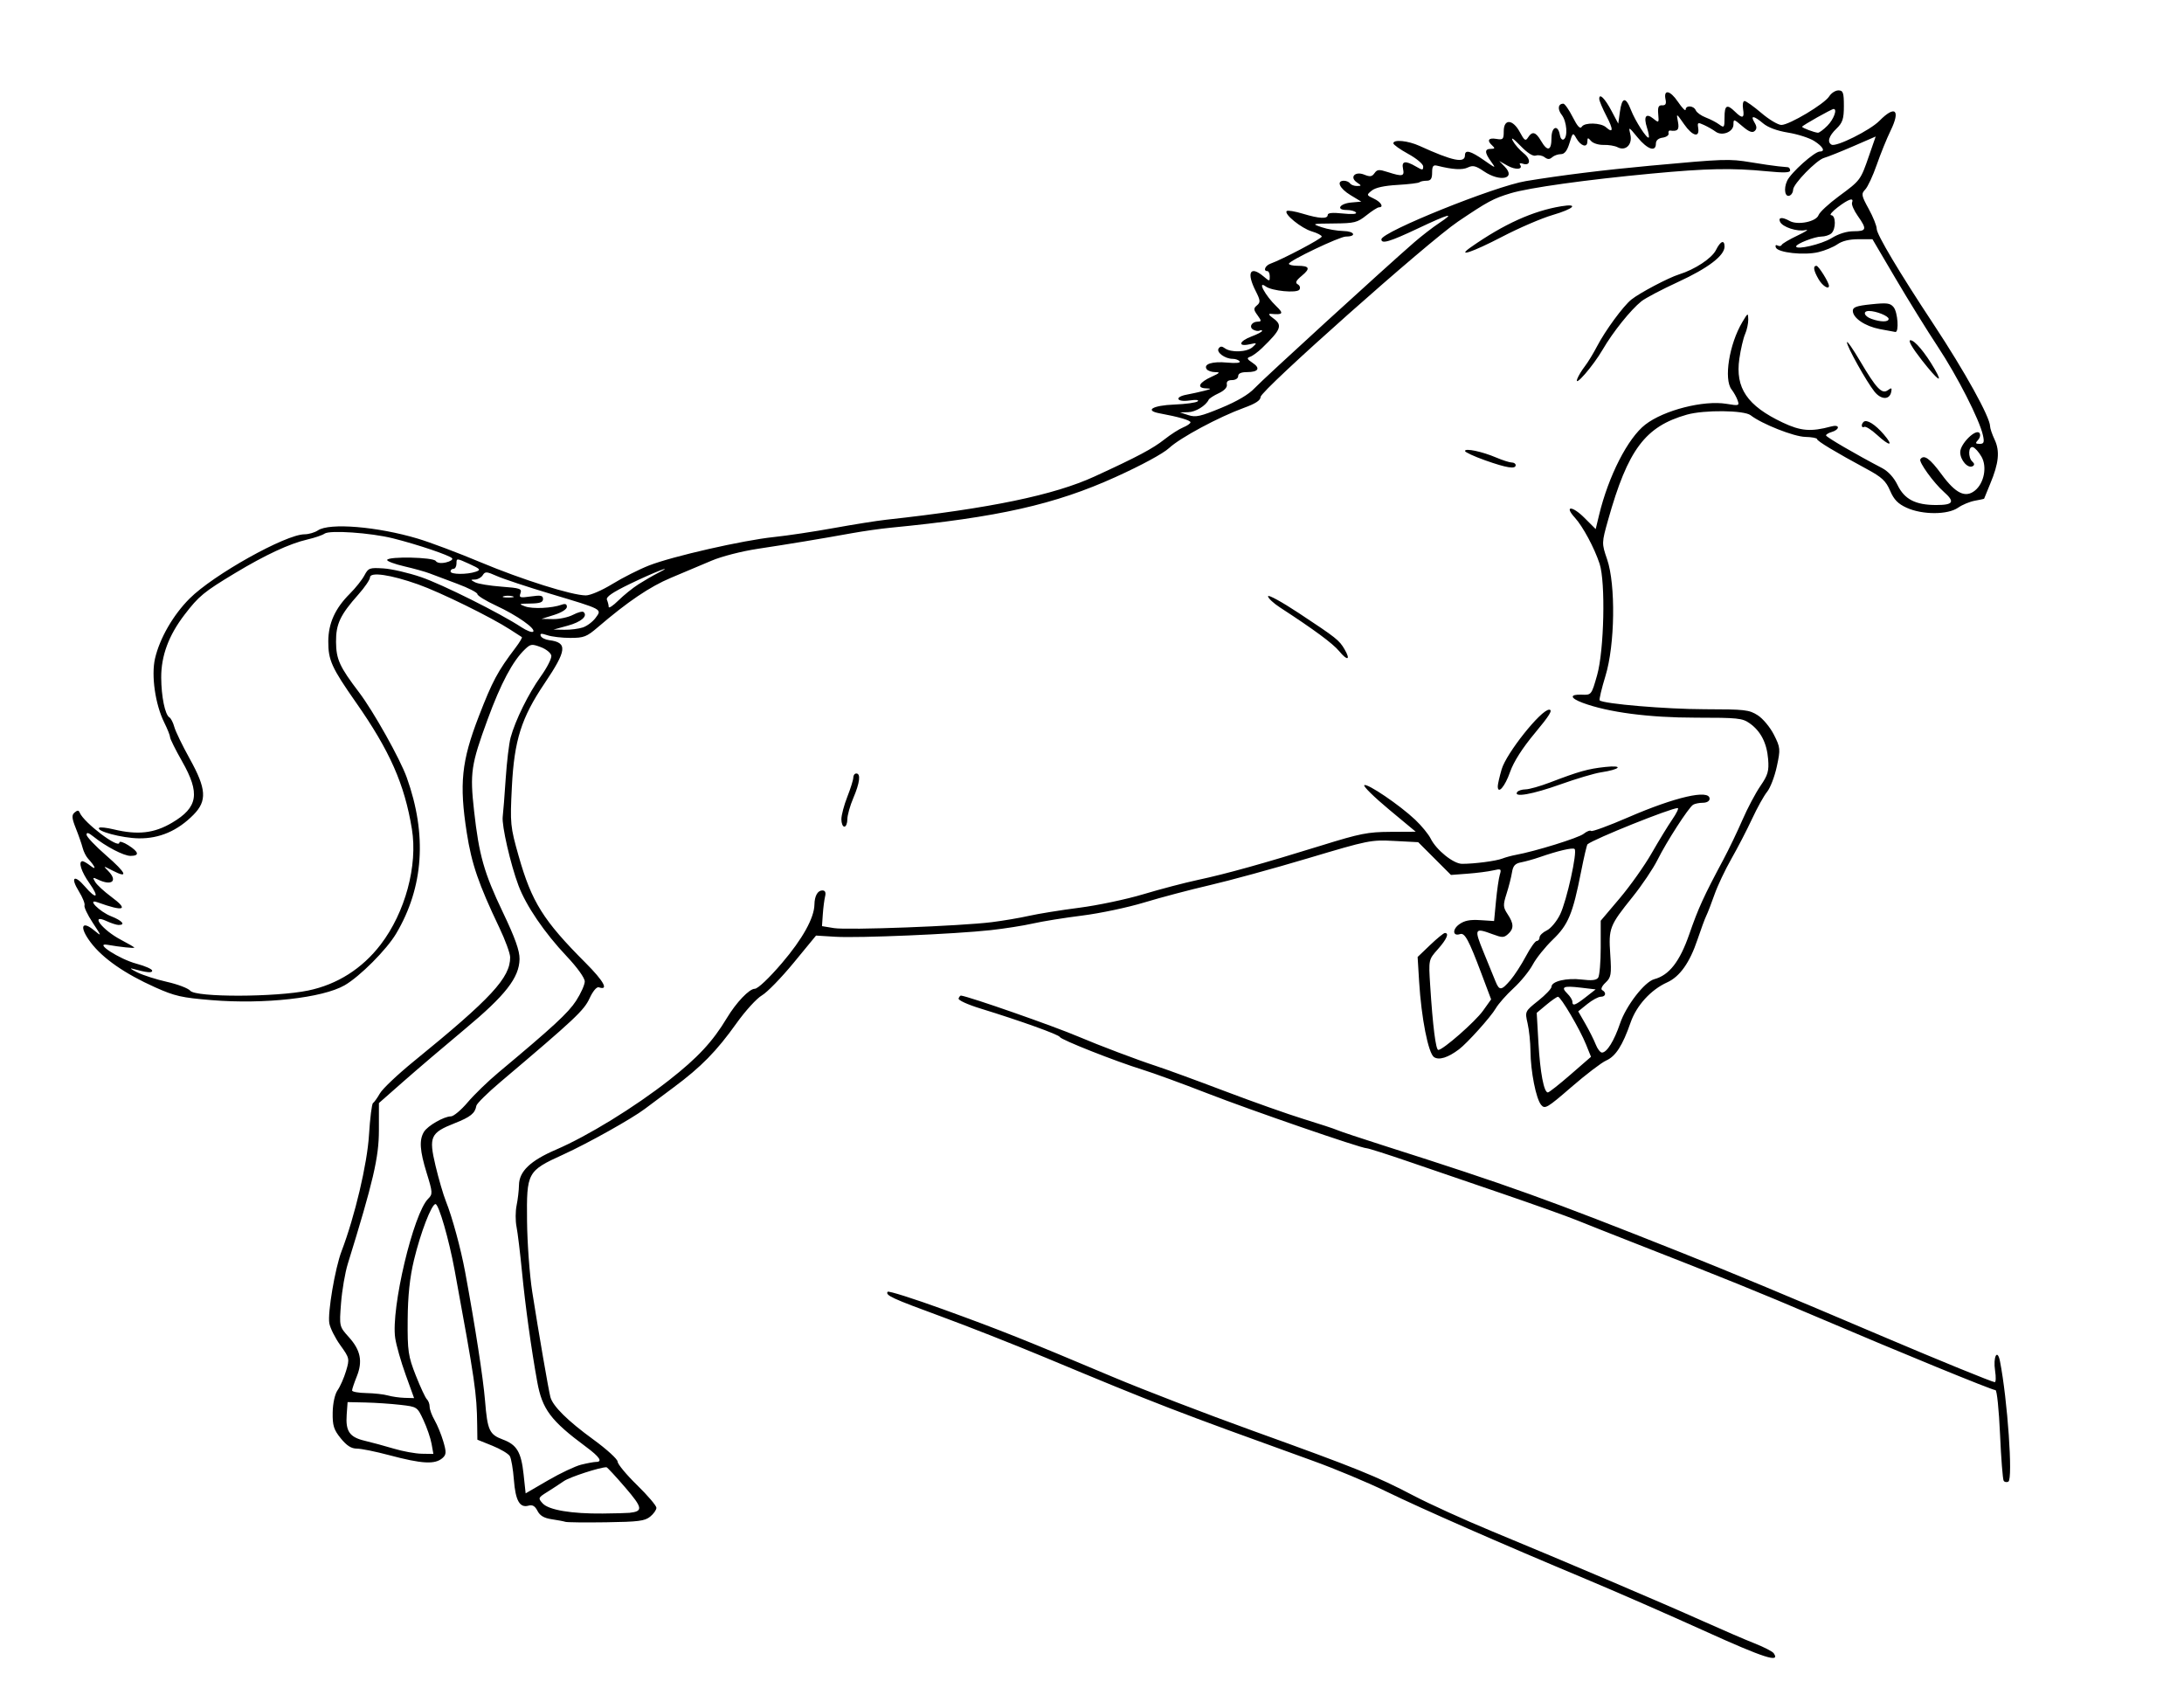 <?xml version="1.0" encoding="UTF-8" standalone="no"?>
<!-- Created with Inkscape (http://www.inkscape.org/) -->

<svg
   xmlns:dc="http://purl.org/dc/elements/1.1/"
   xmlns:cc="http://creativecommons.org/ns#"
   xmlns:rdf="http://www.w3.org/1999/02/22-rdf-syntax-ns#"
   xmlns:svg="http://www.w3.org/2000/svg"
   xmlns="http://www.w3.org/2000/svg"
   xmlns:sodipodi="http://sodipodi.sourceforge.net/DTD/sodipodi-0.dtd"
   xmlns:inkscape="http://www.inkscape.org/namespaces/inkscape"
   id="svg2"
   version="1.1"
   inkscape:version="0.48+devel r12701"
   width="1100"
   height="850"
   viewBox="0 0 1100 850"
   sodipodi:docname="horse_jumping_fence.svg">
  <title
     id="title4066">horse jumping fence</title>
  <defs
     id="defs6" />
  <sodipodi:namedview
     pagecolor="#ffffff"
     bordercolor="#666666"
     borderopacity="1"
     objecttolerance="10"
     gridtolerance="10"
     guidetolerance="10"
     inkscape:pageopacity="0"
     inkscape:pageshadow="2"
     inkscape:window-width="1145"
     inkscape:window-height="986"
     id="namedview4"
     showgrid="false"
     fit-margin-top="0"
     fit-margin-left="0"
     fit-margin-right="0"
     fit-margin-bottom="0"
     inkscape:zoom="0.91"
     inkscape:cx="673.40659"
     inkscape:cy="425"
     inkscape:window-x="0"
     inkscape:window-y="0"
     inkscape:window-maximized="0"
     inkscape:current-layer="svg2" />
  <path
     style="fill:#000000"
     d="m 858.804,821.481 c -18.187,-8.242 -45.236,-20.074 -60.109,-26.293 -42.761,-17.882 -82.734,-35.419 -100.676,-44.167 -9.092,-4.433 -25.659,-11.352 -36.817,-15.376 -70.088,-25.274 -77.715,-28.218 -135.246,-52.211 -15.29,-6.377 -38.62,-15.564 -51.844,-20.417 -24.851,-9.12 -28.274,-10.699 -27.041,-12.477 0.4,-0.576 13.071,3.432 28.16,8.905 28.91,10.488 40.276,15.018 85.288,33.992 15.29,6.445 47.073,18.665 70.628,27.156 52.122,18.787 62.193,22.851 80.819,32.615 7.991,4.189 25.704,12.24 39.362,17.891 37.858,15.662 85.901,36.121 105.98,45.131 9.918,4.45 21.835,9.585 26.481,11.411 4.647,1.826 8.949,4.042 9.562,4.925 3.508,5.057 -4.837,2.379 -34.547,-11.085 z M 284.768,766.395 c -0.827,-0.279 -3.935,-0.867 -6.908,-1.308 -3.845,-0.57 -5.909,-1.786 -7.15,-4.212 -1.255,-2.453 -2.526,-3.19 -4.526,-2.625 -4.414,1.248 -6.555,-2.539 -7.358,-13.014 -0.408,-5.327 -1.324,-10.687 -2.035,-11.912 -0.711,-1.225 -4.681,-3.591 -8.823,-5.258 l -7.53,-3.032 -0.099,-7.458 c -0.212,-16.038 -1.056,-21.832 -11.327,-77.734 -2.883,-15.692 -8.018,-33.465 -9.669,-33.465 -1.98,0 -7.511,14.365 -10.823,28.11 -2.129,8.837 -3.103,18.026 -3.19,30.118 -0.115,15.806 0.261,18.384 4.098,28.11 2.323,5.89 4.841,11.281 5.595,11.98 0.754,0.699 1.371,2.386 1.371,3.748 0,1.362 1.12,4.404 2.488,6.76 1.369,2.356 3.339,7.154 4.378,10.662 1.607,5.425 1.556,6.676 -0.341,8.366 -3.785,3.372 -10.28,3.025 -27.029,-1.441 -6.732,-1.795 -13.997,-3.264 -16.145,-3.264 -2.806,0 -5.09,-1.456 -8.113,-5.173 -3.532,-4.343 -4.186,-6.438 -4.073,-13.051 0.079,-4.652 1.1,-9.248 2.492,-11.224 1.297,-1.841 3.208,-6.191 4.247,-9.667 1.831,-6.125 1.741,-6.526 -2.876,-12.936 -2.621,-3.638 -5.123,-8.624 -5.561,-11.081 -0.924,-5.183 2.902,-27.73 6.154,-36.261 6.711,-17.606 12.926,-43.928 13.829,-58.559 0.522,-8.467 1.429,-15.695 2.016,-16.063 0.586,-0.368 2.162,-2.575 3.501,-4.903 1.339,-2.329 8.977,-9.557 16.972,-16.063 39.081,-31.801 48.689,-42.176 48.608,-52.491 -0.015,-1.931 -2.468,-8.631 -5.451,-14.889 -10.497,-22.021 -13.944,-32.068 -16.4,-47.799 -3.845,-24.626 -2.664,-36.048 6.058,-58.619 6.861,-17.755 9.468,-22.628 18.457,-34.493 2.102,-2.774 3.552,-5.208 3.222,-5.408 -0.329,-0.201 -2.966,-1.901 -5.858,-3.779 -9.649,-6.264 -35.181,-18.797 -46.379,-22.766 -13.854,-4.911 -24.249,-6.418 -24.249,-3.517 0,1.108 -2.612,4.955 -5.805,8.548 -9.2,10.354 -11.369,14.948 -11.297,23.935 0.069,8.747 1.769,12.474 11.571,25.369 7.223,9.502 20.684,33.52 24.043,42.898 10.317,28.805 8.516,55.305 -5.346,78.646 -4.803,8.087 -18.284,21.606 -25.939,26.012 -11.082,6.378 -40.484,9.662 -66.974,7.48 -15.156,-1.248 -18.505,-2.008 -28.449,-6.454 -15.289,-6.836 -26.389,-14.561 -32.46,-22.591 -5.829,-7.71 -4.723,-11.439 1.792,-6.039 3.825,3.17 3.802,3.059 -0.797,-3.924 -2.603,-3.952 -4.459,-7.868 -4.125,-8.701 0.334,-0.833 -0.962,-4.054 -2.881,-7.157 -4.357,-7.048 -2.301,-8.643 3.065,-2.376 5.866,6.851 7.517,5.698 2.312,-1.614 -4.167,-5.852 -5.808,-11.116 -3.466,-11.116 0.555,0 2.362,1.054 4.015,2.343 3.155,2.459 2.435,0.418 -1.299,-3.681 -1.006,-1.104 -2.208,-3.514 -2.672,-5.354 -0.463,-1.841 -1.998,-6.245 -3.41,-9.787 -2.063,-5.176 -2.195,-6.753 -0.669,-8.031 1.467,-1.23 2.05,-1.226 2.563,0.015 2.129,5.153 19.999,18.645 19.999,15.099 0,-0.822 2.029,-0.207 4.508,1.365 5.372,3.407 5.772,5.354 1.1,5.354 -3.418,0 -12.434,-4.708 -18.757,-9.794 -2.404,-1.934 -3.381,-2.186 -3.381,-0.871 0,1.017 4.436,5.704 9.857,10.416 10.26,8.917 11.538,11.929 3.246,7.652 -4.818,-2.485 -4.827,-2.484 -2.208,0.176 4.966,5.044 1.877,7.691 -5.096,4.367 -2.712,-1.293 -2.858,-1.169 -1.429,1.209 0.875,1.457 4.465,4.775 7.978,7.374 9.114,6.744 6.728,7.731 -6.861,2.839 -5.618,-2.023 0.984,4.713 6.911,7.051 5.546,2.187 7.439,4.392 3.757,4.376 -1.033,-0.004 -3.738,-0.872 -6.011,-1.929 -8.789,-4.084 -2.226,4.482 7.207,9.406 3.681,1.922 6.693,3.685 6.693,3.919 0,0.449 -7.214,-0.306 -13.525,-1.416 -7.048,-1.24 5.936,7.206 14.652,9.531 4.339,1.157 7.889,2.729 7.889,3.493 0,1.288 -2.599,1.033 -10.004,-0.982 -1.523,-0.414 -0.403,0.418 2.49,1.85 2.893,1.432 9.655,3.592 15.027,4.799 5.372,1.208 10.627,3.215 11.677,4.461 2.839,3.369 42.943,3.288 59.397,-0.12 14.614,-3.027 27.215,-11.027 36.51,-23.178 12.356,-16.153 18.728,-39.761 15.704,-58.182 -3.708,-22.589 -11.142,-39.405 -28.166,-63.71 -12.232,-17.464 -13.981,-21.327 -13.941,-30.784 0.039,-9.077 3.438,-16.581 10.865,-23.986 2.853,-2.844 6.145,-6.978 7.317,-9.187 2.008,-3.785 2.561,-3.989 9.615,-3.549 4.116,0.257 12.62,2.222 18.898,4.368 10.755,3.676 39.957,18.256 50.589,25.258 2.657,1.75 5.305,2.76 5.883,2.245 1.591,-1.417 -8.114,-8.246 -18.672,-13.139 -5.166,-2.394 -9.392,-4.999 -9.392,-5.789 0,-0.79 -4.565,-3.128 -10.143,-5.196 -5.579,-2.068 -11.834,-4.42 -13.9,-5.227 -2.066,-0.807 -7.814,-2.411 -12.773,-3.565 -4.959,-1.154 -8.847,-2.61 -8.641,-3.236 0.613,-1.857 23.136,-1.381 24.452,0.516 0.724,1.043 2.617,1.325 5.127,0.764 2.189,-0.489 3.609,-1.423 3.157,-2.075 -0.984,-1.418 -17.618,-7.034 -29.855,-10.079 -11.256,-2.802 -31.871,-4.213 -34.414,-2.355 -1.047,0.764 -4.946,2.094 -8.666,2.954 -8.963,2.073 -21.192,7.758 -36.395,16.919 -15.796,9.519 -18.229,11.523 -25.491,20.998 -7.939,10.358 -11.757,20.658 -11.712,31.6 0.039,9.574 1.934,18.778 4.132,20.065 0.759,0.444 1.871,2.615 2.471,4.824 0.6,2.209 4.086,9.405 7.745,15.991 8.411,15.138 8.828,21.198 1.939,28.187 -7.996,8.112 -17.151,12.063 -27.594,11.911 -8.443,-0.123 -21.761,-3.686 -19.918,-5.328 0.457,-0.407 3.744,-0.041 7.305,0.813 12.151,2.915 20.378,1.975 29.394,-3.357 13.08,-7.736 14.217,-14.759 5.015,-30.955 -3.302,-5.813 -6.007,-11.245 -6.011,-12.071 -0.004,-0.827 -1.332,-4.173 -2.953,-7.436 -4.529,-9.12 -6.624,-23.73 -4.63,-32.286 2.368,-10.16 9.134,-21.882 17.403,-30.15 11.978,-11.976 48.377,-32.319 57.885,-32.351 2.115,-0.007 5.158,-0.897 6.762,-1.978 5.799,-3.907 29.917,-1.915 50.253,4.151 6.199,1.849 20.4,7.19 31.557,11.87 20.977,8.797 46.174,16.732 53.134,16.732 2.238,0 8.096,-2.523 13.369,-5.759 5.162,-3.167 13.453,-7.354 18.426,-9.305 11.733,-4.602 47.317,-12.705 62.907,-14.326 6.713,-0.698 20.32,-2.741 30.238,-4.541 9.918,-1.8 21.752,-3.679 26.298,-4.176 52.351,-5.723 84.558,-12.407 104.985,-21.788 21.632,-9.935 29.246,-13.978 35.226,-18.704 3.144,-2.484 7.37,-5.189 9.392,-6.009 2.022,-0.821 3.676,-1.973 3.676,-2.562 0,-1.012 -6.059,-2.775 -15.51,-4.512 -7.819,-1.438 -3.547,-4.007 7.364,-4.43 5.72,-0.222 11.017,-0.953 11.772,-1.625 0.828,-0.737 -0.812,-0.906 -4.133,-0.426 -6.526,0.943 -7.787,-1.76 -1.373,-2.943 2.273,-0.419 6.161,-1.273 8.641,-1.897 3.884,-0.978 4.023,-1.154 1.002,-1.271 -4.824,-0.188 -3.467,-2.966 2.844,-5.824 4.198,-1.901 4.551,-2.341 1.878,-2.343 -1.811,-0.001 -3.757,-0.672 -4.325,-1.49 -1.769,-2.55 2.801,-4.023 10.296,-3.319 4.381,0.412 6.84,0.175 6.298,-0.605 -0.489,-0.704 -2.072,-1.281 -3.518,-1.281 -3.857,0 -8.364,-3.332 -7.057,-5.216 0.824,-1.188 1.64,-1.218 3.131,-0.116 3.131,2.315 11.139,1.986 13.961,-0.573 2.392,-2.169 2.3,-2.25 -1.593,-1.399 -6.044,1.32 -5.211,-1.628 1.127,-3.986 2.893,-1.077 5.26,-2.325 5.26,-2.774 0,-0.449 -0.539,-0.52 -1.199,-0.157 -0.659,0.363 -2.098,0.165 -3.198,-0.441 -2.385,-1.313 -0.849,-4.077 2.266,-4.077 1.884,0 1.859,-0.463 -0.172,-3.225 -2.035,-2.767 -2.072,-3.474 -0.258,-4.983 1.812,-1.508 1.721,-2.529 -0.635,-7.15 -4.779,-9.371 -2.834,-13.074 3.904,-7.435 3.142,2.629 3.156,2.629 3.156,0 0,-1.453 -0.531,-2.641 -1.181,-2.641 -2.258,0 -1.164,-2.769 1.471,-3.724 6.293,-2.28 25.9,-12.627 25.9,-13.667 0,-0.628 -2.255,-1.804 -5.012,-2.614 -5.267,-1.548 -14.22,-8.821 -12.617,-10.249 0.515,-0.459 4.136,0.137 8.047,1.325 8.363,2.538 12.587,2.751 12.587,0.633 0,-1.045 2.382,-1.274 7.562,-0.727 4.658,0.491 7.221,0.306 6.674,-0.483 -0.489,-0.704 -2.596,-1.281 -4.682,-1.281 -5.615,0 -3.547,-3.26 2.396,-3.778 l 4.956,-0.432 -5.448,-3.297 c -5.503,-3.331 -7.27,-7.217 -3.282,-7.217 1.191,0 2.583,0.602 3.094,1.339 0.511,0.736 2.072,1.319 3.47,1.296 2.376,-0.04 2.377,-0.153 0.019,-1.75 -3.927,-2.66 -0.995,-5.842 3.647,-3.958 2.908,1.18 3.893,1.038 5.156,-0.745 1.354,-1.911 2.255,-1.981 6.763,-0.531 7.34,2.361 8.425,2.123 7.61,-1.673 -0.84,-3.916 1.143,-4.281 6.447,-1.185 3.413,1.992 3.704,1.991 3.704,-0.012 0,-1.196 -3.381,-4.027 -7.514,-6.292 -4.133,-2.265 -7.514,-4.669 -7.514,-5.342 0,-2.084 7.393,-1.35 13.227,1.314 16.646,7.6 22.839,8.878 22.839,4.713 0,-2.977 2.811,-2.255 9.552,2.454 6.117,4.273 6.181,4.286 3.597,0.716 -3.309,-4.573 -3.331,-6.405 -0.075,-6.405 1.987,0 2.154,-0.357 0.751,-1.606 -2.928,-2.609 -2.073,-4.106 1.954,-3.42 3.405,0.58 3.757,0.218 3.757,-3.86 0,-6.38 4.592,-6.109 8.119,0.478 2.283,4.264 2.872,4.648 4.11,2.677 2.087,-3.323 3.907,-2.846 6.555,1.715 3.235,5.573 5.26,5.015 5.26,-1.45 0,-5.849 3.326,-6.976 4.24,-1.437 0.266,1.61 1.111,2.581 1.878,2.159 2.22,-1.222 1.617,-9.102 -0.946,-12.362 -2.26,-2.874 -1.864,-5.65 0.805,-5.65 0.71,0 2.829,3.031 4.709,6.735 2.445,4.819 3.756,6.196 4.608,4.839 1.388,-2.208 9.558,-2.019 12.14,0.281 3.702,3.298 3.82,1.217 0.311,-5.497 -2.02,-3.865 -3.68,-7.816 -3.688,-8.78 -0.026,-3.115 2.821,-0.304 6.237,6.158 l 3.332,6.303 0.844,-6.024 c 1.035,-7.386 2.905,-7.676 5.554,-0.86 2.163,5.566 8.054,14.7 8.96,13.893 0.305,-0.272 -0.091,-2.497 -0.879,-4.946 -1.83,-5.684 -0.523,-7.57 3.179,-4.586 2.814,2.268 2.887,2.202 2.481,-2.255 -0.319,-3.503 0.147,-4.557 1.963,-4.443 1.687,0.106 2.194,-0.727 1.737,-2.855 -1.15,-5.361 2.247,-4.792 6.192,1.036 2.117,3.127 3.875,4.932 3.907,4.012 0.083,-2.358 4.067,-2.088 5.115,0.346 0.478,1.111 2.749,2.733 5.045,3.605 2.296,0.872 5.358,2.466 6.804,3.542 2.435,1.812 2.63,1.545 2.63,-3.605 0,-6.184 1.225,-6.856 5.26,-2.885 3.768,3.709 4.85,3.353 4.077,-1.339 -0.364,-2.209 -0.03,-4.016 0.743,-4.016 0.772,0 4.58,2.711 8.462,6.024 3.882,3.313 8.421,6.024 10.087,6.024 4.005,0 21.675,-10.558 24.084,-14.39 1.041,-1.656 3.131,-3.012 4.645,-3.012 2.354,0 2.752,1.133 2.752,7.836 0,6.503 -0.639,8.45 -3.757,11.447 -3.847,3.698 -4.778,6.769 -2.441,8.055 2.319,1.277 19.377,-7.225 24.091,-12.007 7.921,-8.036 10.753,-5.555 5.638,4.938 -1.923,3.944 -5.066,11.689 -6.984,17.211 -1.918,5.522 -4.526,11.117 -5.794,12.433 -2.095,2.175 -1.936,3.065 1.736,9.734 2.223,4.037 4.042,8.57 4.042,10.073 0,2.853 11.332,21.864 28.655,48.075 15.698,23.751 28.449,46.78 28.449,51.381 0,1.009 1.036,4.044 2.303,6.744 2.702,5.76 2.088,11.864 -2.231,22.171 -1.692,4.039 -3.077,7.427 -3.077,7.53 0,0.102 -2.084,0.557 -4.63,1.011 -2.547,0.454 -6.357,2.035 -8.468,3.514 -5.178,3.628 -17.962,3.652 -25.893,0.048 -4.396,-1.998 -6.433,-4.091 -8.366,-8.599 -2.108,-4.918 -4.166,-6.827 -11.786,-10.937 -15.804,-8.525 -25.01,-14.069 -25.01,-15.063 0,-0.525 -2.668,-1.017 -5.929,-1.094 -5.773,-0.135 -21.94,-6.537 -27.512,-10.895 -3.282,-2.567 -23.425,-2.767 -32.082,-0.32 -21.024,5.945 -29.738,17.584 -39.711,53.044 -3.257,11.579 -3.261,11.752 -0.495,19.821 4.378,12.769 3.954,43.105 -0.82,58.697 -1.977,6.456 -3.29,12.01 -2.918,12.341 1.979,1.763 33.433,4.421 52.719,4.455 20.48,0.036 22.502,0.264 26.866,3.033 2.596,1.646 6.27,6.06 8.166,9.808 3.274,6.473 3.347,7.274 1.459,16.01 -1.093,5.058 -3.286,10.78 -4.873,12.717 -1.587,1.936 -4.99,8.05 -7.563,13.587 -2.573,5.537 -7.258,14.591 -10.413,20.119 -3.154,5.529 -6.997,13.648 -8.54,18.043 -1.542,4.395 -3.397,9.196 -4.121,10.668 -0.724,1.472 -2.729,6.894 -4.455,12.047 -3.881,11.588 -8.9,18.659 -15.287,21.541 -8.171,3.687 -15.415,11.635 -18.377,20.162 -4.033,11.61 -7.53,17.06 -12.299,19.167 -2.348,1.037 -10.223,7.041 -17.5,13.342 -12.237,10.595 -13.384,11.273 -15.266,9.024 -2.573,-3.074 -5.294,-16.798 -5.38,-27.127 -0.036,-4.357 -0.688,-10.632 -1.449,-13.945 -1.378,-5.999 -1.356,-6.046 5.337,-11.378 3.697,-2.945 6.716,-6.122 6.709,-7.061 -0.02,-2.736 7.608,-4.555 15.197,-3.626 5.045,0.618 7.368,0.36 8.296,-0.92 0.709,-0.978 1.289,-7.836 1.289,-15.239 l 0,-13.46 9.558,-11.289 c 5.257,-6.209 12.493,-16.416 16.08,-22.681 3.587,-6.266 8.285,-13.952 10.439,-17.081 2.154,-3.129 3.371,-5.689 2.704,-5.688 -3.458,0.001 -42.138,15.526 -45.425,18.231 -0.349,0.287 -1.812,6.512 -3.252,13.833 -4.18,21.25 -6.454,26.71 -14.237,34.195 -3.828,3.681 -8.368,9.34 -10.089,12.576 -1.721,3.236 -6.084,8.591 -9.694,11.9 -3.61,3.309 -7.647,7.89 -8.969,10.18 -2.425,4.199 -14.319,17.439 -18.493,20.588 -5.539,4.179 -10.054,5.591 -12.567,3.931 -2.894,-1.912 -6.399,-19.655 -7.52,-38.074 l -0.753,-12.364 6.317,-6.042 c 3.474,-3.323 6.811,-6.042 7.415,-6.042 2.298,0 0.929,3.151 -3.566,8.207 -4.662,5.243 -4.663,5.251 -3.834,18.263 1.301,20.407 2.815,32.428 4.084,32.428 2.359,0 18.586,-14.23 22.532,-19.76 l 4.071,-5.705 -4.901,-13.036 c -6.374,-16.952 -8.376,-20.649 -10.746,-19.839 -3.676,1.256 -4.007,-2.337 -0.452,-4.902 2.649,-1.911 5.363,-2.456 10.575,-2.126 l 7.012,0.445 0.957,-10.039 c 0.526,-5.522 1.39,-11.483 1.918,-13.247 0.895,-2.987 0.661,-3.138 -3.404,-2.199 -2.401,0.555 -8.151,1.294 -12.777,1.643 l -8.412,0.634 -8.247,-8.247 -8.247,-8.247 -12.074,-0.629 c -11.776,-0.613 -12.846,-0.398 -43.45,8.732 -17.257,5.149 -39.491,11.237 -49.409,13.529 -9.918,2.292 -24.801,6.222 -33.072,8.733 -8.272,2.511 -22.32,5.476 -31.219,6.588 -8.899,1.113 -20.051,2.906 -24.783,3.986 -4.732,1.08 -14.351,2.594 -21.377,3.364 -18.027,1.978 -66.507,4.042 -78.142,3.328 l -9.768,-0.599 -11.284,13.716 c -6.206,7.544 -13.401,14.93 -15.988,16.413 -2.587,1.483 -8.329,7.78 -12.76,13.992 -10.078,14.131 -17.861,22.068 -31.729,32.356 -5.989,4.443 -12.501,9.305 -14.47,10.804 -6.398,4.871 -28.67,17.331 -41.114,23.002 -18.11,8.253 -18.462,8.899 -18.212,33.413 0.114,11.171 1.291,27.238 2.616,35.704 3.153,20.154 8.21,49.458 9.144,52.987 1.215,4.591 8.657,11.952 21.625,21.389 6.732,4.899 12.241,9.92 12.241,11.157 0,1.237 4.396,6.54 9.768,11.783 5.372,5.243 9.768,10.397 9.768,11.452 0,1.056 -1.421,3.067 -3.158,4.469 -2.71,2.188 -5.858,2.59 -22.165,2.831 -10.454,0.155 -19.683,0.053 -20.51,-0.225 z m 32.309,-4.537 c 6.948,-0.757 6.646,-2.513 -2.205,-12.807 -4.802,-5.584 -9.04,-10.153 -9.418,-10.153 -3.321,0 -18.469,4.932 -21.437,6.979 -2.066,1.425 -5.881,3.918 -8.476,5.538 -4.501,2.81 -4.604,3.073 -2.232,5.683 3.032,3.335 14.468,5.269 30.244,5.116 6.199,-0.06 12.285,-0.22 13.525,-0.355 z m -24.273,-24.265 c 3.019,-0.747 6.334,-1.361 7.367,-1.365 3.522,-0.014 1.887,-2.492 -5.022,-7.611 -17.749,-13.151 -22.042,-18.869 -24.557,-32.703 -2.995,-16.48 -6,-38.155 -7.681,-55.402 -0.933,-9.571 -2.176,-19.811 -2.762,-22.756 -0.586,-2.945 -0.566,-7.764 0.044,-10.709 0.61,-2.945 1.148,-7.567 1.196,-10.271 0.121,-6.896 5.72,-12.244 18.64,-17.804 16.059,-6.911 39.43,-21.27 56.969,-35.001 14.419,-11.288 21.935,-19.369 29.106,-31.295 4.705,-7.824 11.289,-14.724 14.051,-14.724 1.537,0 7.155,-5.314 13.652,-12.913 10.379,-12.14 16.277,-22.747 16.391,-29.477 0.074,-4.368 1.624,-7.137 3.995,-7.137 1.418,0 1.876,0.999 1.382,3.012 -0.407,1.656 -0.927,5.702 -1.156,8.989 l -0.416,5.977 6.011,0.99 c 6.843,1.127 63.797,-1.02 79.574,-3 5.746,-0.721 14.199,-2.159 18.784,-3.195 4.585,-1.036 15.92,-2.861 25.189,-4.055 9.269,-1.194 23.808,-4.258 32.309,-6.81 8.501,-2.552 20.866,-5.796 27.478,-7.211 14.365,-3.073 32.888,-8.234 62.363,-17.376 19.377,-6.01 23.204,-6.766 34.563,-6.826 l 12.773,-0.068 -13.498,-11.228 c -7.424,-6.175 -13.01,-11.663 -12.414,-12.194 1.34,-1.194 17.858,10.005 25.675,17.408 3.176,3.008 6.673,7.275 7.772,9.484 2.886,5.801 11.474,12.699 15.82,12.707 6.158,0.012 17.035,-1.41 20.225,-2.643 1.653,-0.639 4.696,-1.47 6.762,-1.848 9.847,-1.798 31.681,-8.571 34.217,-10.615 1.564,-1.261 3.266,-1.917 3.781,-1.458 0.515,0.459 8.913,-2.622 18.662,-6.847 23.785,-10.308 41.017,-14.247 41.017,-9.375 0,1.184 -1.388,2.016 -3.381,2.028 -1.86,0.011 -4.08,0.463 -4.933,1.004 -2.299,1.456 -13.4,18.652 -17.923,27.762 -2.167,4.364 -7.829,12.774 -12.583,18.688 -11.617,14.453 -12.102,15.704 -11.218,28.928 0.677,10.129 0.435,11.573 -2.389,14.215 -1.818,1.702 -2.516,3.286 -1.655,3.76 2.249,1.238 1.782,3.338 -0.743,3.338 -1.227,0 -4.281,1.657 -6.787,3.681 l -4.556,3.681 3.594,6.256 c 1.977,3.441 4.319,8.109 5.206,10.374 0.886,2.265 2.307,4.118 3.158,4.118 2.474,0 6.121,-5.875 9.115,-14.682 3.033,-8.923 12.352,-20.972 17.226,-22.273 7.506,-2.003 12.839,-8.843 17.612,-22.589 4.592,-13.224 7.259,-19.067 17.122,-37.504 2.757,-5.154 7.102,-14.189 9.655,-20.079 2.554,-5.89 6.642,-13.607 9.086,-17.15 3.761,-5.453 4.357,-7.519 3.881,-13.467 -0.654,-8.182 -3.762,-14.193 -9.371,-18.123 -3.653,-2.56 -5.939,-2.795 -27.105,-2.795 -23.542,0 -44.103,-2.695 -56.901,-7.458 -6.546,-2.436 -6.744,-4.377 -0.42,-4.117 4.774,0.196 4.837,0.115 7.661,-9.842 3.527,-12.436 4.293,-46.836 1.249,-56.087 -2.631,-7.995 -8.406,-18.76 -12.447,-23.203 -5.572,-6.125 -1.376,-6.111 4.751,0.016 l 5.727,5.727 1.684,-6.995 c 4.756,-19.754 14.49,-38.809 23.321,-45.651 9.352,-7.246 29.363,-12.351 40.892,-10.433 6.266,1.043 6.538,0.958 5.59,-1.75 -0.548,-1.565 -1.919,-4.034 -3.048,-5.486 -4.007,-5.157 -1.205,-22.764 5.394,-33.895 2.828,-4.769 2.943,-4.822 3.007,-1.366 0.036,1.977 -0.678,5.29 -1.588,7.362 -0.91,2.073 -2.216,7.669 -2.902,12.436 -2.12,14.732 3.944,23.654 21.837,32.127 9.097,4.308 14.209,4.72 24.419,1.97 2.008,-0.541 3.381,-0.34 3.381,0.494 0,0.772 -1.352,1.787 -3.005,2.254 -1.653,0.467 -2.99,1.261 -2.971,1.763 0.031,0.817 14.97,9.519 28.201,16.428 3.105,1.621 6.006,4.789 7.799,8.517 3.475,7.221 9.034,10.103 19.491,10.103 8.697,0 9.579,-1.554 3.793,-6.678 -5.121,-4.535 -12.697,-15.049 -11.788,-16.359 1.796,-2.588 4.804,-0.45 10.717,7.617 7.043,9.61 11.989,12.008 16.788,8.139 4.612,-3.718 6.212,-11.952 3.311,-17.032 -1.353,-2.369 -3.305,-4.543 -4.338,-4.833 -2.342,-0.656 -2.541,5.265 -0.245,7.31 1.077,0.96 1.118,1.739 0.121,2.288 -2.397,1.32 -6.263,-3.044 -6.263,-7.069 0,-4.231 7.988,-12.09 9.732,-9.576 0.575,0.829 0.228,2.384 -0.771,3.456 -1.472,1.58 -1.319,1.949 0.81,1.949 2.157,0 2.455,-0.777 1.67,-4.35 -1.721,-7.829 -12.832,-29.635 -22.716,-44.581 -5.329,-8.058 -14.918,-23.536 -21.308,-34.395 l -11.619,-19.744 -7,0 c -4.606,0 -8.244,0.871 -10.637,2.548 -2,1.401 -6.318,3.186 -9.595,3.965 -7.22,1.716 -20.452,0.266 -21.431,-2.349 -0.394,-1.053 -0.015,-1.484 0.874,-0.995 0.863,0.475 1.796,0.336 2.073,-0.309 0.277,-0.645 3.885,-2.775 8.018,-4.732 4.133,-1.958 5.942,-3.186 4.022,-2.729 -4.103,0.975 -11.72,-1.52 -12.883,-4.221 -0.982,-2.279 1.151,-2.435 4.886,-0.358 4.03,2.242 13.349,0.35 14.524,-2.948 0.523,-1.466 5.125,-5.745 10.228,-9.508 10.944,-8.07 10.913,-8.029 15.21,-20.436 l 3.343,-9.652 -11.4,4.946 c -6.27,2.72 -12.829,5.337 -14.576,5.816 -3.807,1.043 -15.608,13.159 -15.608,16.026 0,1.113 -0.681,2.398 -1.513,2.857 -2.529,1.392 -3.453,-3.152 -1.497,-7.358 1.911,-4.109 13.81,-14.734 16.501,-14.734 2.892,0 1.537,-2.494 -2.875,-5.293 -2.426,-1.539 -8.343,-3.436 -13.149,-4.216 -5.574,-0.905 -10.128,-2.59 -12.577,-4.656 -4.729,-3.988 -6.593,-4.167 -4.34,-0.417 1.219,2.03 1.237,3.229 0.063,4.275 -1.174,1.046 -2.899,0.372 -6.15,-2.402 -4.369,-3.728 -4.518,-3.757 -4.518,-0.885 0,3.747 -5.746,6.026 -9.016,3.578 -1.24,-0.928 -3.827,-2.413 -5.749,-3.3 -3.19,-1.471 -3.452,-1.351 -3.005,1.377 0.848,5.177 -2.841,4.279 -7.025,-1.71 -4.012,-5.743 -4.022,-5.747 -3.176,-1.411 0.798,4.092 -0.051,5.059 -3.961,4.509 -0.62,-0.087 -0.958,0.58 -0.751,1.483 0.207,0.903 -1.146,1.848 -3.005,2.101 -2.161,0.294 -3.381,1.392 -3.381,3.044 0,4.33 -4.231,2.898 -9.171,-3.105 -4.592,-5.581 -4.663,-5.61 -3.699,-1.552 1.192,5.022 -2.337,8.567 -6.411,6.44 -1.379,-0.72 -4.536,-1.248 -7.016,-1.174 -2.48,0.074 -5.332,-0.806 -6.339,-1.957 -1.628,-1.86 -1.836,-1.82 -1.878,0.362 -0.063,3.22 -3.335,2.183 -5.562,-1.764 -1.697,-3.007 -1.816,-2.922 -3.439,2.448 -1.164,3.852 -2.495,5.562 -4.328,5.562 -1.456,0 -3.43,0.697 -4.387,1.55 -1.318,1.174 -2.256,1.168 -3.867,-0.023 -1.17,-0.865 -3.139,-1.227 -4.376,-0.804 -1.436,0.491 -4.26,-1.315 -7.814,-4.997 -3.525,-3.651 -4.907,-4.538 -3.769,-2.419 0.988,1.841 3.467,4.669 5.509,6.286 3.782,2.995 3.404,6.551 -0.553,5.199 -1.199,-0.41 -1.796,-0.191 -1.326,0.486 1.718,2.476 -2.229,2.802 -6.291,0.52 l -4.175,-2.346 2.777,2.875 c 5.848,6.055 -2.346,7.863 -10.506,2.319 -4.128,-2.805 -5.554,-3.142 -8.119,-1.919 -2.788,1.329 -7.588,1.05 -15.333,-0.893 -2.094,-0.525 -2.63,0.177 -2.63,3.446 0,3.089 -0.682,4.106 -2.755,4.106 -1.515,0 -3.142,0.344 -3.614,0.765 -0.472,0.421 -5.439,1.027 -11.038,1.347 -6.705,0.384 -11.137,1.355 -12.987,2.846 -2.724,2.196 -2.694,2.317 1.02,4.05 3.64,1.699 5.228,4.378 2.595,4.378 -0.678,0 -3.504,1.807 -6.282,4.016 -4.633,3.684 -5.988,4.024 -16.425,4.118 -11.188,0.1 -11.289,0.132 -6.116,1.906 2.893,0.992 7.835,1.85 10.983,1.906 5.605,0.1 6.746,2.779 1.184,2.779 -3.158,0 -28.698,12.187 -28.698,13.693 0,0.567 1.916,1.031 4.258,1.031 6.156,0 6.741,1.305 2.248,5.014 -2.964,2.447 -3.478,3.541 -2.037,4.334 1.06,0.584 1.423,1.789 0.806,2.678 -1.289,1.858 -13.817,0.669 -16.921,-1.606 -4.521,-3.314 -0.27,4.628 5.349,9.994 3.819,3.647 3.316,4.349 -2.719,3.789 -1.499,-0.139 -1.141,0.593 1.068,2.184 4.898,3.528 4.104,5.663 -5.591,15.04 -2.074,2.006 -4.779,3.985 -6.011,4.397 -1.792,0.599 -1.559,1.197 1.167,2.988 4.22,2.773 3.084,4.732 -2.744,4.732 -2.927,0 -4.42,0.678 -4.42,2.008 0,1.13 -1.343,2.008 -3.071,2.008 -2.053,0 -2.925,0.748 -2.63,2.255 0.271,1.383 -1.302,3.066 -4.067,4.35 -2.48,1.152 -4.762,2.622 -5.072,3.266 -1.479,3.074 -6.61,6.201 -10.331,6.297 l -4.133,0.106 4.272,1.386 c 3.656,1.186 6.038,0.656 16.53,-3.677 7.939,-3.279 13.832,-6.753 16.724,-9.858 4.185,-4.494 65.587,-60.594 80.439,-73.493 3.719,-3.23 9.4,-7.617 12.623,-9.749 8.505,-5.624 5.082,-4.735 -10.945,2.843 -13.954,6.598 -18.208,7.859 -18.208,5.399 0,-3.724 57.219,-26.788 72.819,-29.351 18.004,-2.958 39.305,-5.593 62.427,-7.72 37.566,-3.457 39.933,-3.538 50.783,-1.742 5.543,0.918 11.769,1.83 13.835,2.026 2.066,0.197 4.264,0.407 4.884,0.467 0.62,0.06 1.127,0.799 1.127,1.644 0,1.12 -3.151,1.229 -11.646,0.402 -17.653,-1.717 -30.226,-1.465 -58.231,1.165 -32.847,3.085 -61.688,7.109 -70.886,9.892 -8.736,2.642 -11.5,4.128 -26.513,14.255 -15.102,10.187 -99.404,85.064 -99.436,88.319 -0.017,1.716 -2.521,3.366 -8.291,5.461 -12.724,4.621 -32.116,15.023 -37.753,20.25 -3.044,2.823 -13.878,8.691 -27.084,14.67 -30.455,13.789 -59.13,20.242 -113.235,25.482 -4.959,0.48 -13.75,1.728 -19.536,2.772 -15.765,2.846 -31.418,5.441 -47.336,7.847 -8.149,1.232 -18.145,3.799 -23.292,5.981 -4.959,2.103 -14.159,5.982 -20.444,8.62 -10.638,4.466 -21.8,12.013 -36.878,24.937 -5.584,4.786 -7.013,5.339 -13.802,5.339 -4.166,0 -9.367,-0.607 -11.558,-1.349 -3.048,-1.032 -3.838,-0.954 -3.361,0.335 0.342,0.926 2.26,1.892 4.262,2.147 9.355,1.19 8.944,5.029 -2.329,21.752 -11.695,17.349 -15.267,28.65 -16.462,52.076 -0.945,18.545 -0.794,20.097 3.397,34.85 6.594,23.209 12.407,32.493 33.693,53.812 9.256,9.27 11.87,14.079 6.705,12.336 -1.076,-0.363 -3.007,1.935 -4.684,5.574 -2.8,6.076 -7.366,10.359 -44.938,42.156 -6.45,5.458 -11.878,10.821 -12.064,11.917 -0.645,3.808 -2.936,5.656 -10.898,8.793 -12.234,4.82 -13.135,6.804 -9.685,21.337 1.57,6.612 3.939,14.724 5.264,18.027 3.163,7.883 7.492,23.789 9.659,35.49 5.017,27.095 9.116,53.61 10.036,64.921 1.213,14.915 2.169,16.992 8.987,19.53 7.019,2.612 9.22,6.308 10.426,17.507 l 1.033,9.596 11.277,-6.557 c 6.202,-3.607 13.747,-7.169 16.765,-7.915 z M 423.77,412.572 c 0,-2.05 1.352,-7.155 3.005,-11.345 1.653,-4.189 3.005,-8.536 3.005,-9.658 0,-1.123 0.676,-2.041 1.503,-2.041 2.347,0 1.779,4.679 -1.502,12.368 -1.653,3.873 -3.005,8.698 -3.005,10.723 -4.1e-4,2.025 -0.677,3.681 -1.503,3.681 -0.827,0 -1.503,-1.677 -1.503,-3.728 z m 340.369,-13.674 c 0.511,-0.736 2.41,-1.353 4.221,-1.37 1.811,-0.018 7.35,-1.583 12.309,-3.479 14.709,-5.623 19.104,-6.856 27.801,-7.798 9.536,-1.033 7.755,1.214 -2.143,2.704 -3.279,0.493 -12.499,3.234 -20.49,6.089 -13.929,4.978 -23.68,6.71 -21.698,3.854 z m -9.768,-2.943 c 0,-1.005 0.881,-4.852 1.957,-8.548 2.352,-8.076 19.83,-30.005 23.915,-30.005 1.992,0 0.217,2.917 -7.124,11.713 -6.363,7.623 -10.749,14.497 -12.562,19.686 -2.558,7.32 -6.185,11.516 -6.185,7.155 z m -79.888,-68.041 c -3.17,-3.849 -12.702,-10.885 -29.761,-21.969 -3.333,-2.166 -6.061,-4.723 -6.061,-5.683 0,-0.96 6.931,2.833 15.403,8.428 19.147,12.646 20.453,13.682 23.181,18.381 3.129,5.39 1.414,5.913 -2.762,0.843 z m 73.525,-96.097 c -5.566,-1.973 -10.131,-4.087 -10.143,-4.698 -0.032,-1.544 8.568,0.254 15.662,3.275 3.255,1.386 6.805,2.52 7.889,2.52 1.085,0 1.972,0.602 1.972,1.339 0,2.132 -4.509,1.417 -15.38,-2.436 z m 197.267,-12.906 c -2.773,-2.548 -5.61,-4.32 -6.306,-3.937 -1.465,0.807 -1.725,-1.283 -0.316,-2.538 1.552,-1.382 5.826,1.292 10.165,6.359 5.202,6.076 3.019,6.147 -3.543,0.116 z m -1.212,-21.733 c -4.099,-5.168 -13.882,-22.714 -13.828,-24.801 0.024,-0.939 2.989,3.289 6.59,9.396 8.243,13.982 11.054,16.922 14.055,14.703 1.818,-1.344 2.101,-1.172 1.633,0.993 -0.871,4.027 -5.141,3.88 -8.449,-0.291 z m -149.638,-6.429 c 0.555,-1.472 2.255,-4.28 3.778,-6.239 1.523,-1.959 4.3,-6.507 6.171,-10.105 4.098,-7.878 13.156,-20.227 17.258,-23.526 4.173,-3.356 18.737,-11.042 24.049,-12.692 8.001,-2.485 16.521,-8.113 18.594,-12.284 2.262,-4.552 4.305,-5.358 4.305,-1.698 0,4.52 -8.287,10.834 -23.292,17.745 -8.265,3.807 -16.632,8.212 -18.593,9.789 -5.453,4.386 -14.361,15.51 -19.507,24.357 -4.831,8.307 -14.597,19.519 -12.762,14.653 z m 173.52,-9.383 c -4.912,-6.267 -7.059,-10.026 -5.725,-10.026 2.149,0 7.377,6.229 12.182,14.514 4.567,7.875 1.637,5.838 -6.457,-4.488 z m -21.224,-15.646 c -7.423,-1.446 -13.525,-5.6 -13.525,-9.206 0,-1.838 1.906,-2.509 9.282,-3.272 7.991,-0.826 9.558,-0.623 11.27,1.463 2.093,2.55 2.795,12.722 0.862,12.476 -0.62,-0.079 -4.17,-0.736 -7.889,-1.461 z m 4.508,-5.122 c 0,-1.457 -6.256,-3.983 -9.866,-3.983 -3.349,0 -2.54,2.626 1.225,3.974 4.63,1.658 8.641,1.662 8.641,0.008 z m -35.276,-19.979 c -2.546,-4.385 -2.921,-6.759 -1.068,-6.759 1.064,0 6.289,8.379 6.289,10.085 0,2.1 -3.287,0.007 -5.221,-3.325 z m -175.107,-16.147 c 16.52,-11.586 31.21,-18.241 45.458,-20.592 9.177,-1.514 6.442,1.256 -4.358,4.414 -5.496,1.607 -16.886,6.511 -25.31,10.897 -15.011,7.816 -23.409,10.624 -15.79,5.28 z m -523.487,602.608 c -0.506,-2.819 -2.336,-8.161 -4.067,-11.871 -3.145,-6.742 -3.15,-6.745 -11.669,-7.727 -4.687,-0.54 -12.58,-1.071 -17.539,-1.18 l -9.016,-0.198 -0.456,6.313 c -0.606,8.389 1.452,11.359 9.122,13.165 3.499,0.824 10.08,2.609 14.626,3.966 4.546,1.357 10.887,2.51 14.092,2.563 l 5.827,0.095 -0.92,-5.126 z m -13.059,-34.788 c -2.344,-6.492 -4.707,-14.797 -5.252,-18.456 -2.211,-14.847 9.154,-62.812 16.625,-70.166 2.316,-2.279 2.264,-3.156 -0.761,-12.92 -3.495,-11.283 -3.855,-16.636 -1.392,-20.734 1.84,-3.062 10.085,-7.799 13.587,-7.806 1.347,-0.003 5.146,-3.187 8.443,-7.077 3.297,-3.889 10.296,-10.666 15.555,-15.059 27.607,-23.064 35.108,-29.995 39.063,-36.098 2.386,-3.681 4.345,-8.053 4.352,-9.716 0.008,-1.759 -3.813,-7.075 -9.143,-12.717 -11.149,-11.802 -20.41,-25.396 -24.231,-35.565 -4.027,-10.717 -8.516,-30.299 -7.952,-34.684 0.262,-2.033 0.936,-10.624 1.498,-19.09 0.562,-8.467 1.677,-17.803 2.478,-20.748 2.371,-8.722 9.012,-22.193 15.178,-30.787 3.169,-4.417 5.569,-9.141 5.333,-10.497 -0.236,-1.356 -2.629,-3.286 -5.319,-4.288 -4.508,-1.68 -5.132,-1.592 -7.986,1.127 -6.114,5.825 -12.116,17.103 -18.79,35.304 -8.349,22.772 -8.954,26.863 -6.811,46.067 2.491,22.328 5.009,31.193 14.491,51.027 6.14,12.844 8.48,19.403 8.41,23.574 -0.157,9.372 -7.067,18.227 -27.51,35.252 -10.031,8.354 -23.882,20.157 -30.78,26.227 l -12.541,11.037 -0.006,13.726 c -0.006,13.626 -2.876,25.938 -15.679,67.27 -1.368,4.417 -2.895,13.316 -3.393,19.774 -0.904,11.723 -0.898,11.751 3.928,17.1 5.936,6.58 7.063,12.195 3.983,19.85 -1.296,3.221 -2.356,6.384 -2.356,7.028 0,0.644 3.212,1.23 7.138,1.304 3.926,0.073 8.829,0.616 10.895,1.205 2.066,0.589 5.883,1.132 8.482,1.205 l 4.725,0.133 -4.261,-11.803 z m 586.698,-151.11 10.328,-8.977 -2.543,-6.3 c -3.102,-7.685 -12.667,-23.938 -14.082,-23.929 -0.565,0.004 -3.207,1.827 -5.873,4.052 l -4.846,4.046 0.864,15.022 c 0.868,15.083 2.761,25.062 4.754,25.062 0.588,0 5.717,-4.04 11.398,-8.977 z m 7.734,-39.057 4.936,-3.861 -7.543,-0.891 c -8.733,-1.032 -10.149,-0.392 -6.682,3.021 1.372,1.351 2.495,3.162 2.495,4.024 0,2.394 1.409,1.919 6.793,-2.293 z m -37.994,-8.521 c 2.045,-2.393 5.556,-7.814 7.801,-12.047 2.245,-4.233 4.71,-7.697 5.476,-7.697 0.766,0 1.394,-0.802 1.394,-1.782 0,-0.98 1.646,-2.566 3.658,-3.526 2.012,-0.959 5.04,-4.604 6.728,-8.1 3.318,-6.871 8.77,-31.551 7.265,-32.891 -0.942,-0.839 -8.305,0.88 -17.651,4.122 -2.893,1.003 -7.045,2.164 -9.226,2.579 -3.094,0.589 -4.119,1.715 -4.66,5.117 -0.382,2.399 -1.612,7.229 -2.736,10.733 -1.82,5.678 -1.762,6.793 0.528,10.246 3.186,4.805 3.244,7.355 0.226,10.044 -2.095,1.866 -2.912,1.876 -7.697,0.096 -9.218,-3.431 -9.492,-2.893 -4.607,9.051 2.484,6.074 5.188,12.7 6.008,14.724 1.915,4.727 2.962,4.633 7.494,-0.669 z M 293.608,315.965 c 2.077,-0.703 4.941,-2.863 6.366,-4.799 3.286,-4.468 3.895,-4.143 -22.604,-12.084 -11.634,-3.487 -23.794,-7.512 -27.021,-8.946 -5.303,-2.355 -5.997,-2.4 -7.213,-0.465 -0.74,1.177 -2.495,2.159 -3.9,2.181 -2.342,0.037 -2.334,0.155 0.101,1.418 1.461,0.758 7.392,1.731 13.18,2.164 9.419,0.703 10.43,1.05 9.628,3.298 -0.807,2.265 -0.291,2.426 5.228,1.64 5.056,-0.72 6.124,-0.492 6.124,1.307 0,1.658 -1.528,2.199 -6.387,2.264 -5.829,0.077 -6.059,0.204 -2.63,1.449 3.786,1.374 13.539,0.919 18.408,-0.86 1.826,-0.667 2.63,-0.337 2.63,1.079 0,1.191 -2.657,2.877 -6.387,4.053 l -6.387,2.014 5.779,0.106 c 3.178,0.058 7.722,-0.917 10.097,-2.166 2.375,-1.25 4.761,-1.878 5.301,-1.396 2.264,2.017 -1.214,5.017 -7.956,6.862 l -7.211,1.974 5.537,0.093 c 3.046,0.051 7.237,-0.482 9.313,-1.186 z m 27.977,-21.73 c 2.893,-1.845 7.288,-4.388 9.768,-5.651 9.491,-4.837 -2.109,-0.333 -14.008,5.438 -9.016,4.373 -12.266,6.622 -11.646,8.06 0.473,1.097 0.869,2.699 0.882,3.559 0.012,0.86 2.21,-0.6 4.884,-3.244 2.674,-2.644 7.228,-6.317 10.121,-8.162 z m -63.519,6.019 c -1.462,-0.339 -3.491,-0.317 -4.508,0.05 -1.017,0.367 0.179,0.644 2.658,0.617 2.48,-0.027 3.312,-0.327 1.85,-0.667 z m -18.38,-12.353 c 2.647,-0.921 2.243,-1.392 -3.381,-3.949 -6.334,-2.88 -6.387,-2.881 -6.387,-0.199 0,1.487 -0.676,2.704 -1.503,2.704 -0.827,0 -1.503,0.602 -1.503,1.339 0,1.559 8.395,1.628 12.773,0.105 z M 922.492,119.917 c 3.559,-2.197 7.634,-3.461 11.161,-3.461 6.504,0 6.769,-1.007 2.034,-7.723 -1.936,-2.746 -3.232,-5.746 -2.88,-6.666 1.062,-2.774 -1.679,-1.901 -7.181,2.288 -2.862,2.179 -4.358,3.986 -3.324,4.016 2.401,0.07 2.458,7.034 0.075,9.157 -0.992,0.883 -3.255,1.606 -5.029,1.606 -3.351,0 -12.704,3.651 -12.704,4.959 0,1.917 12.847,-1.089 17.848,-4.176 z m -2.044,-56.669 c 3.138,-3.176 5.05,-8.366 3.081,-8.366 -1.019,0 -15.879,8.37 -15.879,8.944 0,0.574 6.101,2.887 7.961,3.018 0.66,0.047 2.836,-1.572 4.836,-3.596 z m 88.736,682.486 c -0.473,-0.681 -1.302,-11.232 -1.843,-23.447 -0.541,-12.215 -1.567,-22.209 -2.28,-22.209 -1.697,0 -47.476,-18.756 -89.147,-36.525 -30.846,-13.152 -46.283,-19.404 -93.921,-38.033 -10.331,-4.04 -22.842,-8.993 -27.801,-11.007 -4.959,-2.014 -21.865,-8.048 -37.568,-13.41 -15.704,-5.362 -37.153,-12.694 -47.665,-16.293 -10.512,-3.599 -19.779,-6.544 -20.592,-6.544 -2.872,0 -58.272,-19.097 -80.513,-27.754 -12.398,-4.825 -26.936,-10.132 -32.309,-11.793 -13.655,-4.221 -41.237,-15.114 -41.755,-16.489 -0.449,-1.192 -19.75,-8.12 -39.835,-14.298 -6.699,-2.061 -11.47,-4.251 -11.145,-5.118 0.312,-0.834 0.849,-1.481 1.193,-1.439 4.229,0.519 46.739,15.376 59.233,20.703 10.206,4.351 29.61,11.687 39.071,14.773 4.959,1.617 20.512,7.306 34.563,12.642 14.051,5.336 31.971,11.675 39.822,14.087 7.852,2.412 15.443,4.91 16.87,5.551 1.427,0.641 11.908,4.134 23.292,7.762 63.557,20.257 82.332,27.005 149.933,53.888 24.521,9.752 50.787,20.688 102.186,42.548 27.445,11.672 54.554,22.733 55.719,22.733 0.573,0 0.646,-2.574 0.162,-5.719 -1.086,-7.059 1.161,-11.419 2.467,-4.787 3.787,19.221 6.582,59.29 4.226,60.588 -0.828,0.456 -1.892,0.271 -2.365,-0.41 z"
     id="path4064"
     inkscape:connector-curvature="0" />
</svg>
